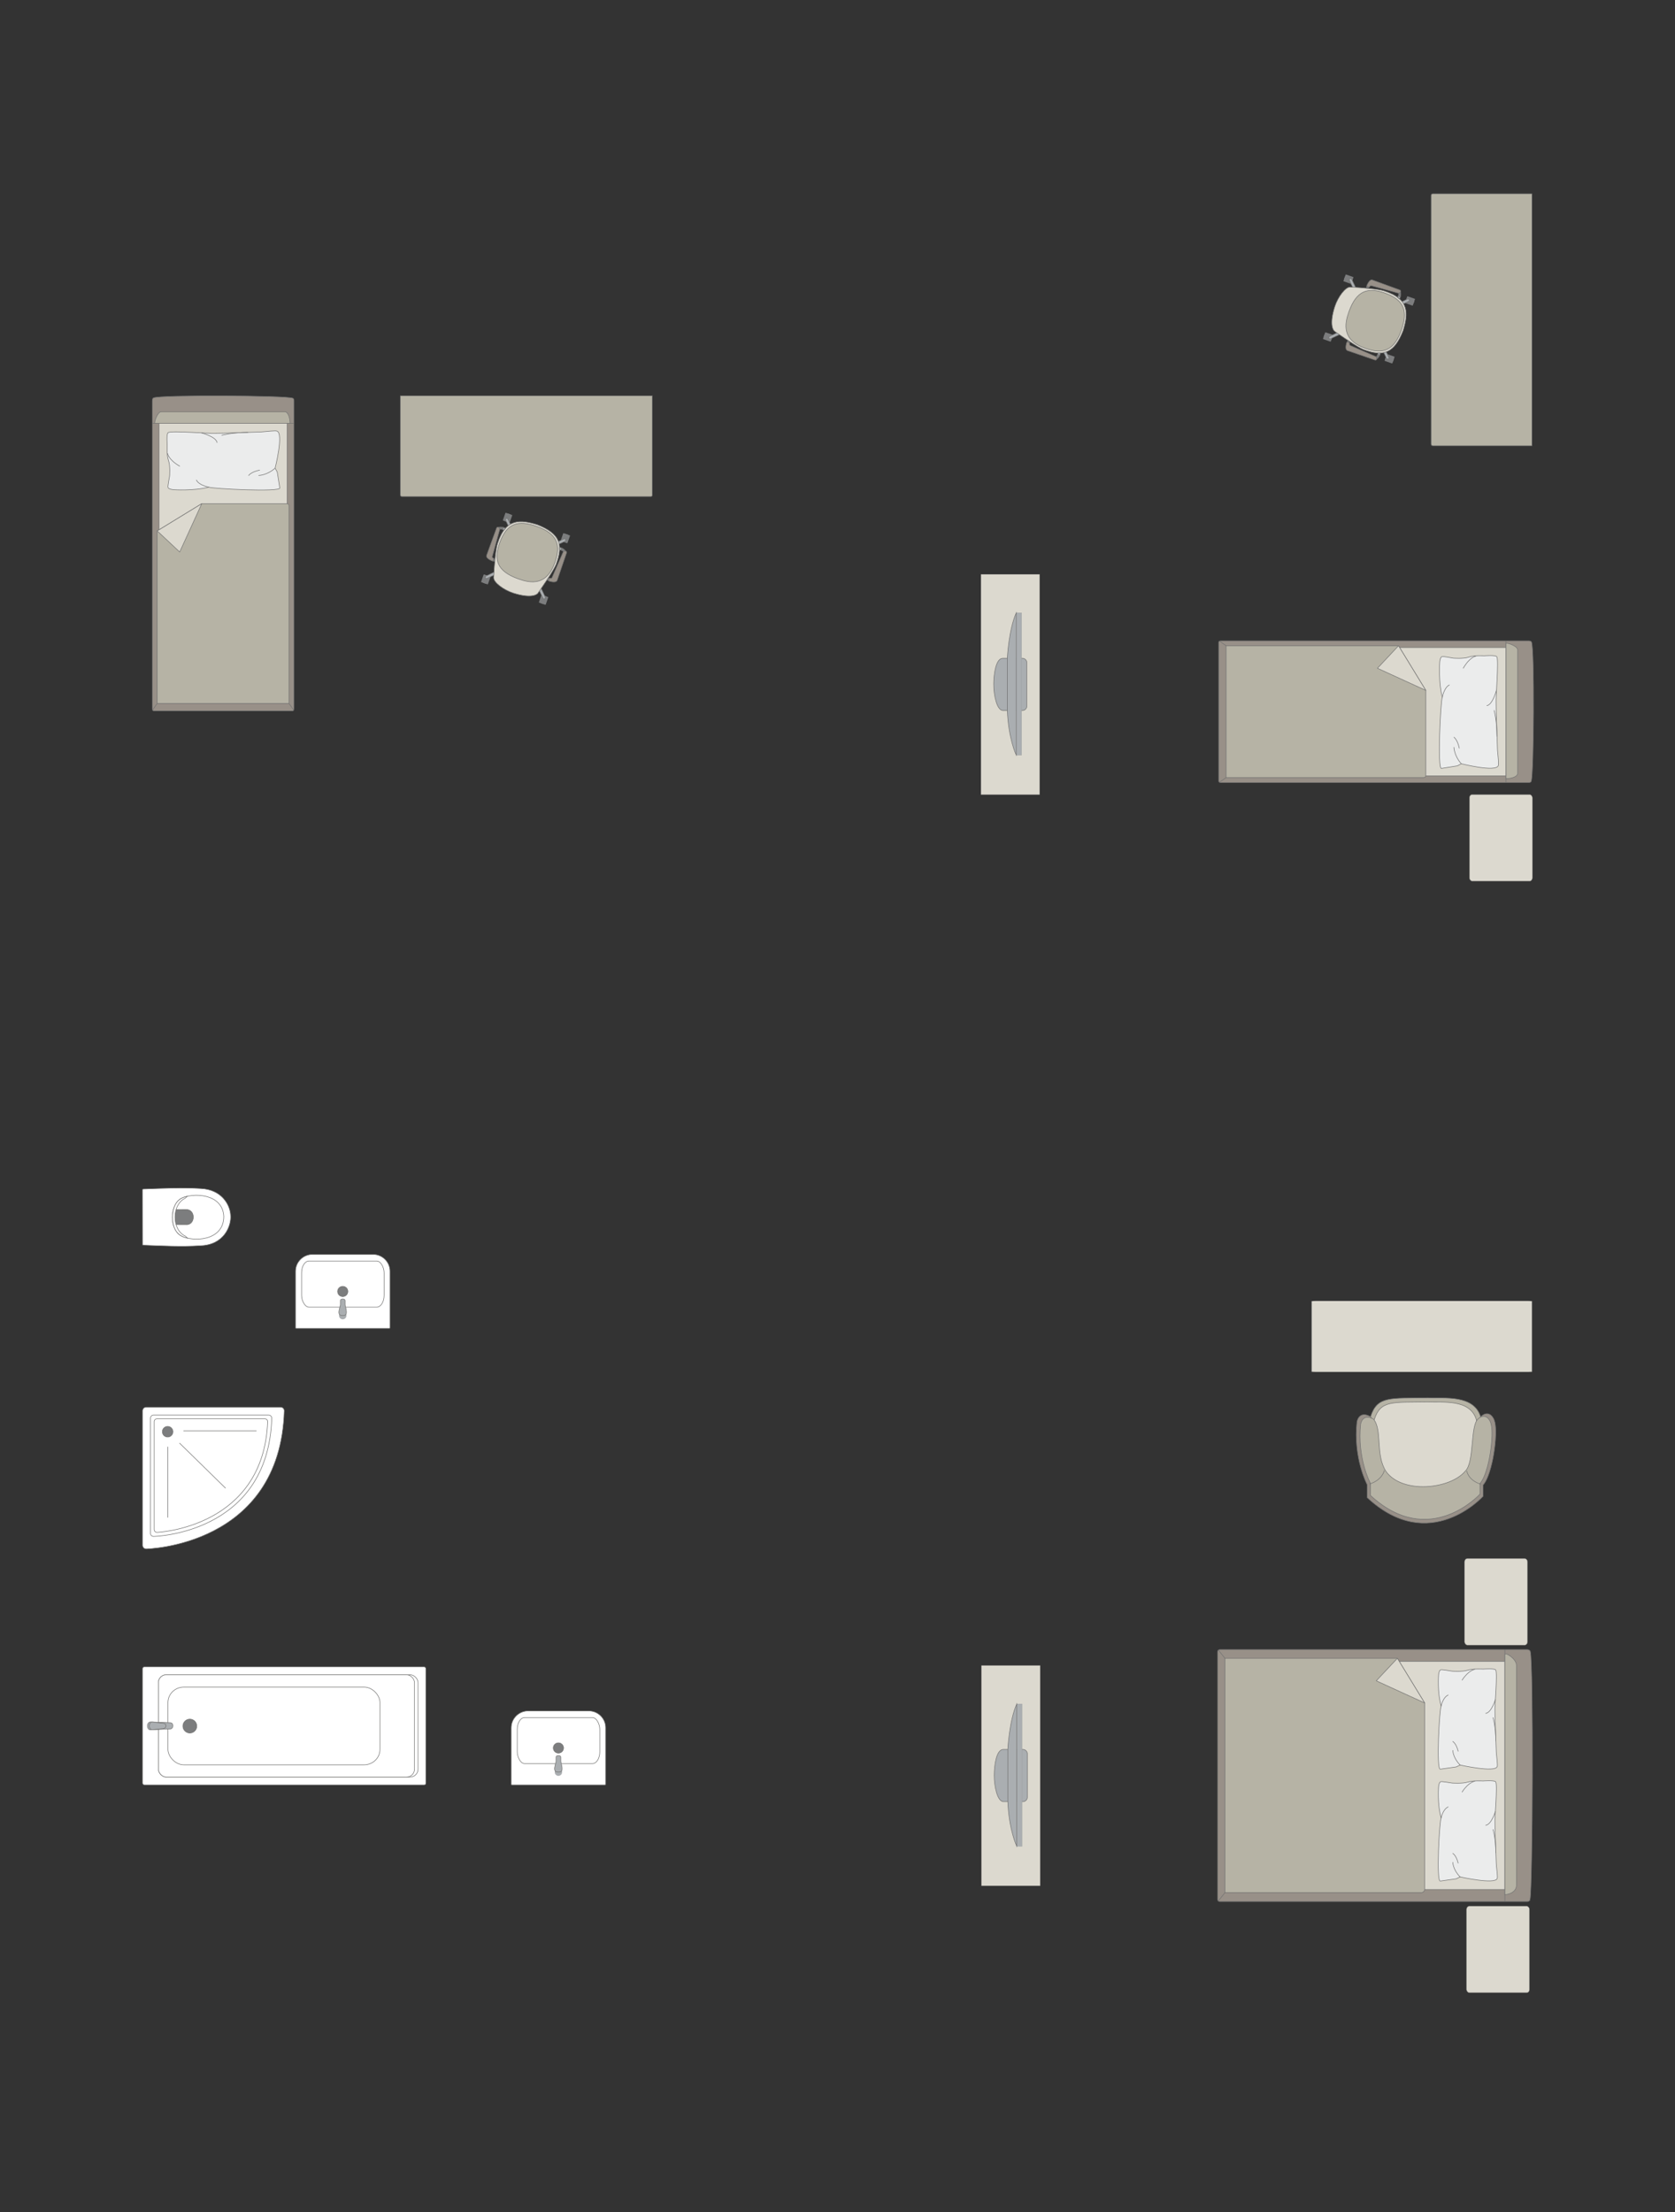 <?xml version="1.0" encoding="UTF-8"?>
<!DOCTYPE svg PUBLIC "-//W3C//DTD SVG 1.1//EN" "http://www.w3.org/Graphics/SVG/1.1/DTD/svg11.dtd">
<!-- Creator: CorelDRAW -->
<svg xmlns="http://www.w3.org/2000/svg" xml:space="preserve" width="106.399mm" height="140.465mm" version="1.1" style="shape-rendering:geometricPrecision; text-rendering:geometricPrecision; image-rendering:optimizeQuality; fill-rule:evenodd; clip-rule:evenodd"
viewBox="0 0 11719.91 15472.35"
 xmlns:xlink="http://www.w3.org/1999/xlink"
 xmlns:xodm="http://www.corel.com/coreldraw/odm/2003">
 <rect x="0" y="0" width="11719.91" height="15472.35" fill="#333333" stroke="none"/>
 <defs>
  <style type="text/css">
   <![CDATA[
    .str0 {stroke:#727271;stroke-width:3.88;stroke-miterlimit:22.926}
    .str1 {stroke:#727271;stroke-width:3.88;stroke-linejoin:round;stroke-miterlimit:22.926}
    .str3 {stroke:#727271;stroke-width:3.88;stroke-linecap:round;stroke-miterlimit:22.926}
    .str2 {stroke:#727271;stroke-width:3.88;stroke-linecap:round;stroke-linejoin:round;stroke-miterlimit:22.926}
    .fil2 {fill:none}
    .fil4 {fill:#EBECEC}
    .fil0 {fill:#DCD9CF}
    .fil3 {fill:#B6B3A5}
    .fil5 {fill:#AAAEB1}
    .fil1 {fill:#989088}
    .fil6 {fill:#7C7D7E}
    .fil7 {fill:white}
   ]]>
  </style>
 </defs>
 <g id="мебель">
  <rect class="fil0 str0" transform="matrix(-1.29034E-14 -0.487 -0.405 1.07249E-14 10688 11505.5)" width="1243.48" height="1088.05" rx="48.33" ry="48.33"/>
  <rect class="fil0 str0" transform="matrix(-1.29034E-14 -0.487 -0.405 1.07249E-14 10701.8 13936.8)" width="1243.48" height="1088.05" rx="48.33" ry="48.33"/>
  <g id="_3118014544672">
   <g>
    <path class="fil1 str0" d="M10705.65 13283.63c19.05,-75.39 24.22,-1657.38 2.11,-1731.45 0,-8.39 -11.17,-15.26 -19.47,-15.26l-2153.91 0c-8.32,0 -15.13,6.86 -15.13,15.26l0 1731.9c0,8.39 6.82,15.26 15.13,15.26l1994.99 0 158.91 0c8.32,0 17.36,-7.31 17.36,-15.71z"/>
    <line class="fil2 str0" x1="10529.56" y1="13299.33" x2="10529.56" y2= "11536.92" />
    <polygon class="fil0 str0" points="10529.56,11619.9 8588.5,11619.9 8588.5,13215.24 10529.56,13215.24 "/>
    <line class="fil2 str0" x1="8524.18" y1="13295.32" x2="8588.5" y2= "13215.24" />
    <line class="fil2 str0" x1="8588.5" y1="11619.9" x2="8524.92" y2= "11540.31" />
    <path class="fil3 str0" d="M10529.56 13250.32c37.02,-0.41 79.43,-22.87 81.04,-62.46l0 -1541.71c-0.62,-45.58 -81.04,-95.34 -81.04,-73.29l0 1677.46z"/>
    <path class="fil3 str0" d="M9777.33 11598.08l-1206.51 0 0 1638.77 1371.96 0c12.51,0.07 25.03,-9.62 25.42,-21.6 0,-531.08 0,-774.11 0,-1305.19 -29.92,-48.9 -182.27,-297.92 -190.87,-311.98z"/>
    <polygon class="fil0 str1" points="9777.32,11598.09 9629.86,11755.36 9968.19,11910.06 "/>
   </g>
   <g>
    <path class="fil4 str2" d="M10475.59 12355.62c4.77,-8.71 -2.89,-64.03 -5.76,-96.14 0,0 -11.08,-267.56 -9.72,-293.77 -2.8,-33.19 19.35,-261.86 5.25,-285.9 -4.77,-12.94 -89.03,-6.55 -89.03,-6.55 0,0 -67.37,-4.44 -106.27,7.81 -38.92,12.26 -109.67,6.75 -109.67,6.75 0,0 -75.06,-12.81 -78.25,-9.62 -13.87,1.75 -16.47,35.58 -16.47,35.58 0,0 -9.76,122.36 18.01,218.13 -11.49,16.48 -36.14,449.38 -5.44,441.23l110.82 -15.7 27.32 -13.16c0,0 243.48,54.57 259.21,11.33z"/>
    <path class="fil2 str2" d="M10395.44 11983.15c40.84,-6.18 67.02,-95.69 67.02,-95.69"/>
    <path class="fil2 str2" d="M10230.33 11750.4c45.67,-69.96 88.31,-75.05 88.31,-75.05"/>
    <path class="fil2 str2" d="M10132.82 11854.8c-37.09,15.84 -49.14,77.12 -49.14,77.12"/>
    <path class="fil2 str2" d="M10216.38 12344.28c-50.18,-50.09 -51.24,-102.05 -51.24,-102.05"/>
    <path class="fil2 str2" d="M10202.46 12247.64c-12.62,-53.82 -37.33,-68.05 -37.33,-68.05"/>
    <path class="fil2 str2" d="M10466.45 12174.72c0.34,-95.48 -20,-162.03 -20,-162.03"/>
   </g>
   <g>
    <path class="fil4 str2" d="M10475.59 13138.15c4.77,-8.71 -2.89,-64.03 -5.76,-96.14 0,0 -11.08,-267.56 -9.72,-293.77 -2.8,-33.19 19.35,-261.86 5.25,-285.9 -4.77,-12.94 -89.03,-6.55 -89.03,-6.55 0,0 -67.37,-4.44 -106.27,7.81 -38.92,12.26 -109.67,6.75 -109.67,6.75 0,0 -75.06,-12.81 -78.25,-9.62 -13.87,1.75 -16.47,35.58 -16.47,35.58 0,0 -9.76,122.36 18.01,218.13 -11.49,16.48 -36.14,449.38 -5.44,441.23l110.82 -15.7 27.32 -13.16c0,0 243.48,54.57 259.21,11.33z"/>
    <path class="fil2 str2" d="M10395.44 12765.69c40.84,-6.18 67.02,-95.69 67.02,-95.69"/>
    <path class="fil2 str2" d="M10230.33 12532.93c45.67,-69.96 88.31,-75.05 88.31,-75.05"/>
    <path class="fil2 str2" d="M10132.82 12637.33c-37.09,15.84 -49.14,77.12 -49.14,77.12"/>
    <path class="fil2 str2" d="M10216.38 13126.82c-50.18,-50.09 -51.24,-102.05 -51.24,-102.05"/>
    <path class="fil2 str2" d="M10202.46 13030.17c-12.62,-53.82 -37.33,-68.05 -37.33,-68.05"/>
    <path class="fil2 str2" d="M10466.45 12957.25c0.34,-95.48 -20,-162.03 -20,-162.03"/>
   </g>
  </g>
  <g id="_3118014976464">
   <rect class="fil0 str0" transform="matrix(-6.2562E-15 -0.236 0.252 -6.6673E-15 6867 13188.9)" width="6528.25" height="1632.07"/>
   <g>
    <path class="fil5 str0" d="M6956.49 12418.39l0 0c0,-74.52 15.92,-183.08 63.37,-183.08l137.35 0c17.14,0 31.17,14.03 31.17,31.17l0 302.79c0,17.14 -14.02,31.17 -31.17,31.17l-135.64 0c-43.12,0 -65.08,-109.14 -65.08,-182.06z"/>
    <rect class="fil5 str0" transform="matrix(-3.7352E-15 -0.141 0.152 -4.02768E-15 7114.4 12913.3)" width="7067.44" height="247.72"/>
    <path class="fil5 str0" d="M7051.71 12598.05l0 -363.76c0,0 9.95,-199 62.69,-317.69l0 996.74c0,0 -55.15,-114.92 -62.69,-315.3z"/>
   </g>
  </g>
  <g id="_3118014991392">
   <path class="fil3 str0" d="M9589.74 9908.43c47.14,-147.23 136.81,-127.68 402.92,-132.37 108.54,6.01 320.23,-25.09 367.12,133.14 46.9,158.23 -69.08,458.72 -69.08,458.72l-327.76 101.48 -236.25 -19.13 -138.92 -193.82 -61.56 -278.68 63.53 -69.34z"/>
   <path class="fil0 str0" d="M9615.89 9927.82c43.72,-136.98 126.84,-118.8 373.56,-123.16 100.62,5.6 296.89,-23.34 340.37,123.88 43.48,147.23 -64.05,426.81 -64.05,426.81l-303.87 94.43 -219.03 -17.8 -128.8 -180.35 -57.07 -259.28 58.9 -64.53z"/>
   <path class="fil1 str0" d="M9566.63 10474.33l0 -89.72c0,0 -100.13,-184.9 -71.84,-442.73 21.5,-82.14 94.95,-33.45 94.95,-33.45 66.81,81.89 11.6,264.26 92.54,388.66 121.14,168.27 472.68,131.71 585,-1.96 71.19,-67.24 35.15,-341.44 97.33,-390.36 0,0 49.28,-48.25 85.21,15.4 35.93,63.66 0.14,258.4 0.14,258.4 0,0 -24.62,153.95 -72.88,207.33l0 78.76c0,0 -373.86,415.43 -810.46,9.68z"/>
   <path class="fil3 str0" d="M9588.71 10458.44l0 -84.51c0,0 -94.74,-174.13 -67.97,-416.94 20.34,-77.36 89.85,-31.5 89.85,-31.5 63.2,77.12 10.97,248.87 87.56,366.02 114.63,158.47 447.29,124.04 553.57,-1.85 67.37,-63.31 33.25,-321.56 92.1,-367.62 0,0 46.64,-45.45 80.64,14.5 33.99,59.95 0.13,243.36 0.13,243.36 0,0 -23.3,144.98 -68.95,195.25l0 74.18c0,0 -353.78,391.24 -766.92,9.12z"/>
   <path class="fil2 str0" d="M10361.58 10380.34c-91.36,-28.56 -98.75,-93.84 -98.75,-93.84"/>
   <path class="fil2 str0" d="M9582.51 10378.99c91.36,-28.56 103.78,-95.39 103.78,-95.39"/>
  </g>
  <rect class="fil0 str0" transform="matrix(-2.01092E-15 0.076 0.945 2.50247E-14 9177.57 9098.85)" width="6528.25" height="1632.07" rx="27.69" ry="27.69"/>
  <g id="_3118014993600">
   <g>
    <path class="fil1 str0" d="M10713.72 5464.5c19.05,-42.41 24.22,-932.28 2.11,-973.94 0,-4.73 -11.17,-8.58 -19.47,-8.58l-2153.91 0c-8.32,0 -15.13,3.86 -15.13,8.58l0 974.19c0,4.73 6.82,8.58 15.13,8.58l1994.99 0 158.91 0c8.32,0 17.36,-4.12 17.36,-8.83z"/>
    <line class="fil2 str0" x1="10537.64" y1="5473.33" x2="10537.64" y2= "4481.97" />
    <polygon class="fil0 str0" points="10537.64,4528.64 8596.57,4528.64 8596.57,5426.03 10537.64,5426.03 "/>
    <line class="fil2 str0" x1="8532.26" y1="5471.07" x2="8596.57" y2= "5426.03" />
    <line class="fil2 str0" x1="8596.57" y1="4528.64" x2="8532.99" y2= "4483.88" />
    <path class="fil3 str0" d="M10537.64 5445.76c37.02,-0.23 79.43,-12.87 81.04,-35.14l0 -867.2c-0.62,-25.64 -81.04,-53.63 -81.04,-41.23l0 943.57z"/>
    <path class="fil3 str0" d="M9785.4 4516.37l-1206.5 0 0 921.81 1381.73 0c12.5,-0.43 15.64,-8 15.64,-15.19 0,-298.73 0,-295.91 0,-594.64 -34.92,-57.08 -163.87,-267.85 -190.87,-311.98z"/>
    <polygon class="fil0 str1" points="9785.39,4516.39 9637.93,4673.66 9976.25,4828.35 "/>
   </g>
   <g>
    <path class="fil4 str2" d="M10483.66 5354.15c4.77,-9.79 -2.89,-72.03 -5.76,-108.15 0,0 -11.08,-301.01 -9.72,-330.5 -2.8,-37.33 19.35,-294.6 5.25,-321.63 -4.77,-14.57 -89.03,-7.37 -89.03,-7.37 0,0 -67.37,-5 -106.27,8.78 -38.92,13.78 -109.67,7.6 -109.67,7.6 0,0 -75.06,-14.41 -78.25,-10.83 -13.87,1.97 -16.47,40.03 -16.47,40.03 0,0 -9.76,137.66 18.01,245.4 -11.49,18.53 -36.14,505.54 -5.44,496.38l110.82 -17.67 27.32 -14.8c0,0 243.48,61.39 259.21,12.74z"/>
    <path class="fil2 str2" d="M10403.52 4935.13c40.84,-6.95 67.02,-107.65 67.02,-107.65"/>
    <path class="fil2 str2" d="M10238.4 4673.28c45.67,-78.71 88.31,-84.43 88.31,-84.43"/>
    <path class="fil2 str2" d="M10140.9 4790.73c-37.09,17.82 -49.14,86.77 -49.14,86.77"/>
    <path class="fil2 str2" d="M10224.46 5341.4c-50.18,-56.34 -51.24,-114.81 -51.24,-114.81"/>
    <path class="fil2 str2" d="M10210.53 5232.67c-12.62,-60.54 -37.33,-76.55 -37.33,-76.55"/>
    <path class="fil2 str2" d="M10474.52 5150.64c0.34,-107.41 -20,-182.28 -20,-182.28"/>
   </g>
  </g>
  <rect class="fil0 str0" transform="matrix(-1.29034E-14 -0.487 -0.405 1.07249E-14 10722.2 6162.43)" width="1243.48" height="1088.05" rx="48.33" ry="48.33"/>
  <path class="fil3 str0" d="M10024.76 3117.52l693.88 0 0 -1762.41 -693.88 0c-6.09,0 -11.06,4.97 -11.06,11.06l0 1740.29c0,6.09 4.97,11.06 11.06,11.06z"/>
  <g id="_3118014964272">
   <rect class="fil6 str1" transform="matrix(-0.02 0.057 0.057 0.02 9846.88 2071.43)" width="835.46" height="956.9" rx="41.33" ry="41.33"/>
   <rect class="fil6 str1" transform="matrix(-0.02 0.057 0.057 0.02 9703.93 2475.83)" width="835.46" height="956.9" rx="41.33" ry="41.33"/>
   <rect class="fil6 str1" transform="matrix(-0.02 0.057 0.057 0.02 9415.97 1919.1)" width="835.46" height="956.9" rx="41.33" ry="41.33"/>
   <rect class="fil6 str1" transform="matrix(-0.02 0.057 0.057 0.02 9273.01 2323.5)" width="835.46" height="956.9" rx="41.33" ry="41.33"/>
   <rect class="fil6 str1" transform="matrix(-0.017 0.048 0.049 0.017 9841.61 2086.35)" width="374.02" height="1117.19"/>
   <rect class="fil6 str1" transform="matrix(-0.017 0.048 0.049 0.017 9698.65 2490.75)" width="374.02" height="1117.19"/>
   <rect class="fil6 str1" transform="matrix(-0.017 0.048 0.049 0.017 9267.74 2338.42)" width="374.02" height="1117.19"/>
   <rect class="fil6 str1" transform="matrix(-0.017 0.048 0.049 0.017 9410.69 1934.02)" width="374.02" height="1117.19"/>
   <path class="fil5 str0" d="M9445.85 1949.31l0 0c-4.43,2.1 -5.95,8.13 -3.48,13.41l31.01 66.12c2.48,5.29 8.67,7.61 13.1,5.5l0 0c4.42,-2.11 6.49,-8.38 3.93,-13.63l-31.93 -65.68c-2.56,-5.24 -8.2,-7.83 -12.62,-5.72z"/>
   <path class="fil5 str0" d="M9299.03 2364.65l0 0c-2.11,-4.43 0.48,-10.07 5.72,-12.61l65.68 -31.95c5.24,-2.56 11.52,-0.47 13.64,3.95l0 0c2.11,4.42 -0.22,10.6 -5.51,13.07l-66.12 31.02c-5.28,2.48 -11.29,0.95 -13.41,-3.48z"/>
   <path class="fil5 str0" d="M9713.67 2511.23l0 0c4.43,-2.11 5.96,-8.13 3.48,-13.42l-31.01 -66.12c-2.47,-5.28 -8.66,-7.61 -13.09,-5.5l0 0c-4.43,2.11 -6.49,8.38 -3.94,13.63l31.94 65.68c2.54,5.24 8.18,7.84 12.61,5.73z"/>
   <path class="fil5 str0" d="M9860.61 2095.54l0 0c2.11,4.43 -0.47,10.07 -5.72,12.61l-65.67 31.95c-5.24,2.56 -11.52,0.47 -13.64,-3.95l0 0c-2.11,-4.43 0.22,-10.6 5.5,-13.07l66.12 -31.02c5.28,-2.48 11.3,-0.95 13.41,3.48z"/>
   <path class="fil0 str0" d="M9339.67 2143.26l0 0c-37.94,117.92 -16.02,165.25 0.75,175.49 53.57,36.75 152.9,106.74 199.65,126.17 140.11,52.04 215.96,25.27 277.72,-132.64l0 0c34.83,-116.21 47.78,-220.5 -132.65,-277.72 -40.67,-13.65 -158.08,-23.19 -238.51,-26.84 -31.53,-1.21 -84.06,66.35 -106.96,135.55z"/>
   <path class="fil3 str0" d="M9437.83 2181.58l0 0c-29.86,84.49 -50.52,196.1 116.15,255.02l0 0c120.58,42.63 199.9,18.12 251.66,-128.28l0 0c45.17,-127.8 23.89,-209.18 -115.01,-258.28l0 0c-116.69,-41.25 -198.22,-22.9 -252.81,131.54z"/>
   <path class="fil1 str0" d="M9580.59 2009.73l-18.88 -6.68c0,0 17.47,-53.17 41.63,-44.63 24.16,8.54 191.65,69.93 191.65,69.93 10.27,3.89 3.69,25.92 -8.04,22.77l-192.5 -53.21c-3.13,-0.91 -10.92,1.3 -13.86,11.82z"/>
   <path class="fil6 str1" d="M9786.95 2051.13c0,0 0.54,13.78 -7.28,28.91l12.2 10.07c0,0 15.17,-26.43 7.26,-47.47l-12.18 8.49z"/>
   <path class="fil5 str0" d="M9783.56 2070.84c0,0 8.91,6.75 14.94,3.35 -1.69,5.71 -4.03,11.02 -6.6,15.88l-12.23 -10.03 3.89 -9.2z"/>
   <polygon class="fil6 str1" points="9574.17,2016.71 9577.08,2008.49 9564,2003.86 9559.91,2015.47 "/>
   <path class="fil1 str0" d="M9443.41 2397.95l-18.88 -6.66c0,0 -19.84,52.33 4.32,60.87 24.16,8.54 193.04,66.06 193.04,66.06 10.42,3.41 19.16,-17.84 8.05,-22.77l-183.18 -79.58c-3.01,-1.26 -7.68,-7.88 -3.35,-17.91z"/>
   <path class="fil6 str1" d="M9629.94 2495.44c0,0 8.93,-9.87 12.36,-26.56l15.85 -0.01c0,0 -4.69,29.43 -24.07,40.83l-4.14 -14.26z"/>
   <path class="fil5 str0" d="M9639.69 2477.97c0,0 11.18,0.35 13.72,6.79 2.28,-5.51 3.67,-10.44 4.73,-15.84l-15.84 -0.03 -2.61 9.09z"/>
   <polygon class="fil6 str1" points="9442.81,2388.48 9439.9,2396.71 9426.82,2392.09 9430.93,2380.48 "/>
  </g>
  <path class="fil3 str0" d="M4564.03 3462.17l0 -693.88 -1762.41 0 0 693.88c0,6.09 4.97,11.06 11.06,11.06l1740.29 0c6.09,0 11.06,-4.97 11.06,-11.06z"/>
  <g id="_3118014698064">
   <rect class="fil6 str1" transform="matrix(0.057 0.02 0.02 -0.057 3517.94 3640.05)" width="835.46" height="956.9" rx="41.33" ry="41.33"/>
   <rect class="fil6 str1" transform="matrix(0.057 0.02 0.02 -0.057 3922.33 3783)" width="835.46" height="956.9" rx="41.33" ry="41.33"/>
   <rect class="fil6 str1" transform="matrix(0.057 0.02 0.02 -0.057 3365.61 4070.97)" width="835.46" height="956.9" rx="41.33" ry="41.33"/>
   <rect class="fil6 str1" transform="matrix(0.057 0.02 0.02 -0.057 3770.01 4213.92)" width="835.46" height="956.9" rx="41.33" ry="41.33"/>
   <rect class="fil6 str1" transform="matrix(0.048 0.017 0.017 -0.049 3532.86 3645.32)" width="374.02" height="1117.19"/>
   <rect class="fil6 str1" transform="matrix(0.048 0.017 0.017 -0.049 3937.26 3788.28)" width="374.02" height="1117.19"/>
   <rect class="fil6 str1" transform="matrix(0.048 0.017 0.017 -0.049 3784.93 4219.19)" width="374.02" height="1117.19"/>
   <rect class="fil6 str1" transform="matrix(0.048 0.017 0.017 -0.049 3380.53 4076.24)" width="374.02" height="1117.19"/>
   <path class="fil5 str0" d="M3395.82 4041.09l0 0c2.1,4.43 8.13,5.95 13.41,3.48l66.12 -31.01c5.29,-2.48 7.61,-8.67 5.5,-13.1l0 0c-2.11,-4.42 -8.38,-6.49 -13.63,-3.93l-65.68 31.93c-5.24,2.56 -7.83,8.2 -5.72,12.62z"/>
   <path class="fil5 str0" d="M3811.16 4187.9l0 0c-4.43,2.11 -10.07,-0.48 -12.61,-5.72l-31.95 -65.68c-2.56,-5.24 -0.47,-11.52 3.95,-13.64l0 0c4.42,-2.11 10.6,0.22 13.07,5.51l31.02 66.12c2.48,5.28 0.95,11.29 -3.48,13.41z"/>
   <path class="fil5 str0" d="M3957.73 3773.26l0 0c-2.11,-4.43 -8.13,-5.96 -13.42,-3.48l-66.12 31.01c-5.28,2.47 -7.61,8.66 -5.5,13.09l0 0c2.11,4.43 8.38,6.49 13.63,3.94l65.68 -31.94c5.24,-2.54 7.84,-8.18 5.73,-12.61z"/>
   <path class="fil5 str0" d="M3542.05 3626.32l0 0c4.43,-2.11 10.07,0.47 12.61,5.72l31.95 65.67c2.56,5.24 0.47,11.52 -3.95,13.64l0 0c-4.43,2.11 -10.6,-0.22 -13.07,-5.5l-31.02 -66.12c-2.48,-5.28 -0.95,-11.3 3.48,-13.41z"/>
   <path class="fil0 str0" d="M3589.76 4147.26l0 0c117.92,37.94 165.25,16.02 175.49,-0.75 36.75,-53.57 106.74,-152.9 126.17,-199.65 52.04,-140.11 25.27,-215.96 -132.64,-277.72l0 0c-116.21,-34.83 -220.5,-47.78 -277.72,132.65 -13.65,40.67 -23.19,158.08 -26.84,238.51 -1.21,31.53 66.35,84.06 135.55,106.96z"/>
   <path class="fil3 str0" d="M3628.09 4049.1l0 0c84.49,29.86 196.1,50.52 255.02,-116.15l0 0c42.63,-120.58 18.12,-199.9 -128.28,-251.66l0 0c-127.8,-45.17 -209.18,-23.89 -258.28,115.01l0 0c-41.25,116.69 -22.9,198.22 131.54,252.81z"/>
   <path class="fil1 str0" d="M3456.24 3906.34l-6.68 18.88c0,0 -53.17,-17.47 -44.63,-41.63 8.54,-24.16 69.93,-191.65 69.93,-191.65 3.89,-10.27 25.92,-3.69 22.77,8.04l-53.21 192.5c-0.91,3.13 1.3,10.92 11.82,13.86z"/>
   <path class="fil6 str1" d="M3497.63 3699.98c0,0 13.78,-0.54 28.91,7.28l10.07 -12.2c0,0 -26.43,-15.17 -47.47,-7.26l8.49 12.18z"/>
   <path class="fil5 str0" d="M3517.35 3703.37c0,0 6.75,-8.91 3.35,-14.94 5.71,1.69 11.02,4.03 15.88,6.6l-10.03 12.23 -9.2 -3.89z"/>
   <polygon class="fil6 str1" points="3463.22,3912.76 3455,3909.85 3450.37,3922.93 3461.98,3927.02 "/>
   <path class="fil1 str0" d="M3844.46 4043.52l-6.66 18.88c0,0 52.33,19.84 60.87,-4.32 8.54,-24.16 66.06,-193.04 66.06,-193.04 3.41,-10.42 -17.84,-19.16 -22.77,-8.05l-79.58 183.18c-1.26,3.01 -7.88,7.68 -17.91,3.35z"/>
   <path class="fil6 str1" d="M3941.95 3856.99c0,0 -9.87,-8.93 -26.56,-12.36l-0.01 -15.85c0,0 29.43,4.69 40.83,24.07l-14.26 4.14z"/>
   <path class="fil5 str0" d="M3924.48 3847.24c0,0 0.35,-11.18 6.79,-13.72 -5.51,-2.28 -10.44,-3.67 -15.84,-4.73l-0.03 15.84 9.09 2.61z"/>
   <polygon class="fil6 str1" points="3834.99,4044.13 3843.22,4047.03 3838.6,4060.11 3826.99,4056 "/>
  </g>
  <g id="_3118014708384">
   <g>
    <path class="fil1 str0" d="M2048.15 2784.84c-42.41,-19.05 -932.28,-24.22 -973.94,-2.11 -4.73,0 -8.58,11.17 -8.58,19.47l0 2153.91c0,8.32 3.86,15.13 8.58,15.13l974.19 0c4.73,0 8.58,-6.82 8.58,-15.13l0 -1994.99 0 -158.91c0,-8.32 -4.12,-17.36 -8.83,-17.36z"/>
    <line class="fil2 str0" x1="2056.99" y1="2960.93" x2="1065.63" y2= "2960.93" />
    <polygon class="fil0 str0" points="1112.3,2960.93 1112.3,4901.99 2009.69,4901.99 2009.69,2960.93 "/>
    <line class="fil2 str0" x1="2054.73" y1="4966.31" x2="2009.69" y2= "4901.99" />
    <line class="fil2 str0" x1="1112.3" y1="4901.99" x2="1067.54" y2= "4965.57" />
    <path class="fil3 str0" d="M2029.42 2960.93c-0.23,-37.02 -12.87,-79.43 -35.14,-81.04l-867.2 0c-25.64,0.62 -53.63,81.04 -41.23,81.04l943.57 0z"/>
    <path class="fil3 str0" d="M1100.03 3713.17l0 1206.5 921.81 0 0 -1381.73c-0.43,-12.5 -8,-15.64 -15.19,-15.64 -298.73,0 -295.91,0 -594.64,0 -57.08,34.92 -267.85,163.87 -311.98,190.87z"/>
    <polygon class="fil0 str1" points="1100.04,3713.18 1257.31,3860.64 1412.01,3522.31 "/>
   </g>
   <g>
    <path class="fil4 str2" d="M1937.8 3014.9c-9.79,-4.77 -72.03,2.89 -108.15,5.76 0,0 -301.01,11.08 -330.5,9.72 -37.33,2.8 -294.6,-19.35 -321.63,-5.25 -14.57,4.77 -7.37,89.03 -7.37,89.03 0,0 -5,67.37 8.78,106.27 13.78,38.92 7.6,109.67 7.6,109.67 0,0 -14.41,75.06 -10.83,78.25 1.97,13.87 40.03,16.47 40.03,16.47 0,0 137.66,9.76 245.4,-18.01 18.53,11.49 505.54,36.14 496.38,5.44l-17.67 -110.82 -14.8 -27.32c0,0 61.39,-243.48 12.74,-259.21z"/>
    <path class="fil2 str2" d="M1518.79 3095.05c-6.95,-40.84 -107.65,-67.02 -107.65,-67.02"/>
    <path class="fil2 str2" d="M1256.94 3260.16c-78.71,-45.67 -84.43,-88.31 -84.43,-88.31"/>
    <path class="fil2 str2" d="M1374.38 3357.67c17.82,37.09 86.77,49.14 86.77,49.14"/>
    <path class="fil2 str2" d="M1925.06 3274.11c-56.34,50.18 -114.81,51.24 -114.81,51.24"/>
    <path class="fil2 str2" d="M1816.33 3288.03c-60.54,12.62 -76.55,37.33 -76.55,37.33"/>
    <path class="fil2 str2" d="M1734.3 3024.04c-107.41,-0.34 -182.28,20 -182.28,20"/>
   </g>
  </g>
  <g id="_3118015605696">
   <path class="fil7 str0" d="M997.84 8705.73l-0.67 -384.26c0,-3.32 2.4,-5.3 5.27,-5.41 138.7,-5.01 273.57,-11.37 400.14,-3.59 147.56,5.27 207.28,113.31 210.86,186.2 6.79,73.91 -44.94,208.48 -210.86,213.47 -132.17,9.2 -266.76,1.27 -400.14,-3.58 -1.78,-0.17 -4.56,-0.28 -4.59,-2.83z"/>
   <path class="fil7 str0" d="M1267.36 8642.96c-81.53,-44.05 -81.53,-214.34 0,-261.29 81.81,-41.43 290.09,-36.94 298.5,125.42 0,175.17 -218.55,180.01 -298.5,135.87z"/>
   <path class="fil6 str0" d="M1224.73 8512.32l0 -42.86c0.02,-6.01 4.97,-9.41 9.69,-9.43 25.3,-0.13 50.6,-0.26 75.9,-0.4 58.04,8.22 54.76,100.09 -0.47,105.41 -25.14,-0.14 -50.28,-0.3 -75.42,-0.44 -4.58,0.17 -9.55,-2.25 -9.68,-6.51l-0.02 -45.78z"/>
   <path class="fil7 str0" d="M1297.37 8645.67l14.34 13.49c-56.42,-11.38 -102.65,-46.75 -105.49,-146.61 5.06,-91.38 38.51,-132.6 104.22,-145.78l-14.86 13.41c-47.05,22.14 -71.69,77.9 -70.85,132.14 -0.91,51.31 21.42,109.48 72.63,133.36z"/>
  </g>
  <g id="_3118015614912">
   <path class="fil7 str0" d="M2185.82 8773.33l425.35 0c64.6,0 117.44,52.84 117.44,117.44l0 396.5c0,2.08 -1.69,3.77 -3.77,3.77l-653.37 0c-2.08,0 -3.77,-1.69 -3.77,-3.77l0 -395.83c0,-64.97 53.15,-118.11 118.11,-118.11z"/>
   <rect class="fil7 str0" x="2110.15" y="8819.41" width="577.44" height="322.37" rx="51.48" ry="82.58"/>
   <ellipse class="fil6 str0" cx="2398.15" cy="9032.19" rx="35.89" ry="35.71"/>
   <g>
    <circle class="fil5 str0" transform="matrix(-1.80599E-15 -0.08 -0.08 2.48551E-15 2398.1 9201.14)" r="318.16"/>
    <path class="fil5 str0" d="M2414.72 9124.32l0 -28.46c0,-5.71 -6.12,-10.37 -13.61,-10.37l-5.9 0c-7.49,0 -13.61,4.66 -13.61,10.37l0 28.58c0,18.31 -30.78,76.52 13.61,76.52l5.9 0c41.93,0 13.61,-58.21 13.61,-76.64z"/>
   </g>
  </g>
  <g id="_3118014565952">
   <path class="fil7 str3" d="M1022.79 9841.46l940.81 0c13.91,0 25.27,11.37 25.27,25.28 0,0 0,0 0,0 -29.16,950.53 -966.08,966.08 -966.08,966.08l0 0c-13.91,0 -25.28,-11.38 -25.28,-25.27l0 -940.81c0,-13.91 11.37,-25.28 25.28,-25.28z"/>
   <path class="fil7 str0" d="M1074.49 9896.79l805.34 0c11.91,0 21.63,9.74 21.63,21.63 0,0 0,0 0,0 -24.96,813.68 -826.98,826.99 -826.98,826.99l0 0c-11.91,0 -21.63,-9.74 -21.63,-21.63l0 -805.36c0,-11.9 9.73,-21.63 21.63,-21.63z"/>
   <path class="fil7 str0" d="M1098.79 9922.64l754.11 0c11.05,0 20.07,9.03 20.07,20.08 0,0 0,0 0,0 -28.99,745 -774.18,774.41 -774.18,774.41l0 0c-11.07,0 -20.09,-9.07 -20.09,-20.1l0 -754.31c0,-11.02 9.02,-20.08 20.09,-20.08z"/>
   <circle class="fil6 str0" cx="1173.03" cy="10013.17" r="37.11"/>
   <line class="fil2 str3" x1="1256.69" y1="10093.31" x2="1577.42" y2= "10407.24" />
   <line class="fil2 str3" x1="1284.87" y1="10007.79" x2="1793.2" y2= "10007.79" />
   <line class="fil2 str3" x1="1174.07" y1="10119.56" x2="1174.07" y2= "10612.33" />
  </g>
  <g id="_3118014561584">
   <rect class="fil7 str0" x="997.51" y="11657.72" width="1982.71" height="826.13" rx="12.51" ry="12.49"/>
   <rect class="fil7 str1" x="1108.31" y="11712.94" width="1816.69" height="715.53" rx="55.9" ry="55.33"/>
   <rect class="fil7 str0" x="1108.31" y="11712.94" width="1791.8" height="715.53" rx="55.13" ry="55.33"/>
   <rect class="fil7 str0" x="1175.16" y="11799.13" width="1483.55" height="543.82" rx="111.64" ry="107.91"/>
   <ellipse class="fil6 str0" cx="1328.32" cy="12071.9" rx="48.55" ry="48.54"/>
   <g>
    <path class="fil5 str0" d="M1052.8 12043.18l138.47 5.09c13.59,0.51 18.74,12.22 18.74,22.44l0 0c0,9.64 -7.91,20.68 -17.11,21.09l-140.1 6.43c-11.71,0.53 -21.3,-12.39 -21.3,-27.53l0 0c0,-15.15 9.59,-27.96 21.3,-27.53z"/>
    <path class="fil5 str0" d="M1065 12043.63l77.02 8.37c8.81,0.96 18.68,4.11 18.68,18.7l0 0c0,14.2 -11.49,17.79 -18.68,18.57l-75.57 8.33c-10.24,1.12 -22.28,-10.63 -22.28,-26.9l0 0c0,-16.34 11.17,-28.13 20.84,-27.08z"/>
   </g>
  </g>
  <g id="_3117862745984">
   <path class="fil7 str0" d="M3694.96 11966.15l425.35 0c64.6,0 117.44,52.84 117.44,117.44l0 396.5c0,2.08 -1.69,3.77 -3.77,3.77l-653.37 0c-2.08,0 -3.77,-1.69 -3.77,-3.77l0 -395.83c0,-64.97 53.15,-118.11 118.11,-118.11z"/>
   <rect class="fil7 str0" x="3619.29" y="12012.22" width="577.44" height="322.37" rx="51.48" ry="82.58"/>
   <ellipse class="fil6 str0" cx="3907.29" cy="12225" rx="35.89" ry="35.71"/>
   <g>
    <circle class="fil5 str0" transform="matrix(-1.80599E-15 -0.08 -0.08 2.48551E-15 3907.24 12394)" r="318.16"/>
    <path class="fil5 str0" d="M3923.86 12317.13l0 -28.46c0,-5.71 -6.12,-10.37 -13.61,-10.37l-5.9 0c-7.49,0 -13.61,4.66 -13.61,10.37l0 28.58c0,18.31 -30.78,76.52 13.61,76.52l5.9 0c41.93,0 13.61,-58.21 13.61,-76.64z"/>
   </g>
  </g>
  <g id="_3117862742000">
   <rect class="fil0 str0" transform="matrix(-6.2562E-15 -0.236 0.252 -6.6673E-15 6863.47 5557.63)" width="6528.25" height="1632.07"/>
   <g>
    <path class="fil5 str0" d="M6952.96 4787.09l0 0c0,-74.52 15.92,-183.08 63.37,-183.08l137.35 0c17.14,0 31.17,14.03 31.17,31.17l0 302.79c0,17.14 -14.02,31.17 -31.17,31.17l-135.64 0c-43.12,0 -65.08,-109.14 -65.08,-182.06z"/>
    <rect class="fil5 str0" transform="matrix(-3.7352E-15 -0.141 0.152 -4.02768E-15 7110.87 5282.04)" width="7067.44" height="247.72"/>
    <path class="fil5 str0" d="M7048.19 4966.75l0 -363.76c0,0 9.95,-199 62.69,-317.69l0 996.74c0,0 -55.15,-114.92 -62.69,-315.3z"/>
   </g>
  </g>
 </g>
 <g id="контур">
  <polygon class="fil2" points="11719.91,0 -0,0.01 -0,15472.35 11719.91,15472.35 "/>
 </g>
</svg>
